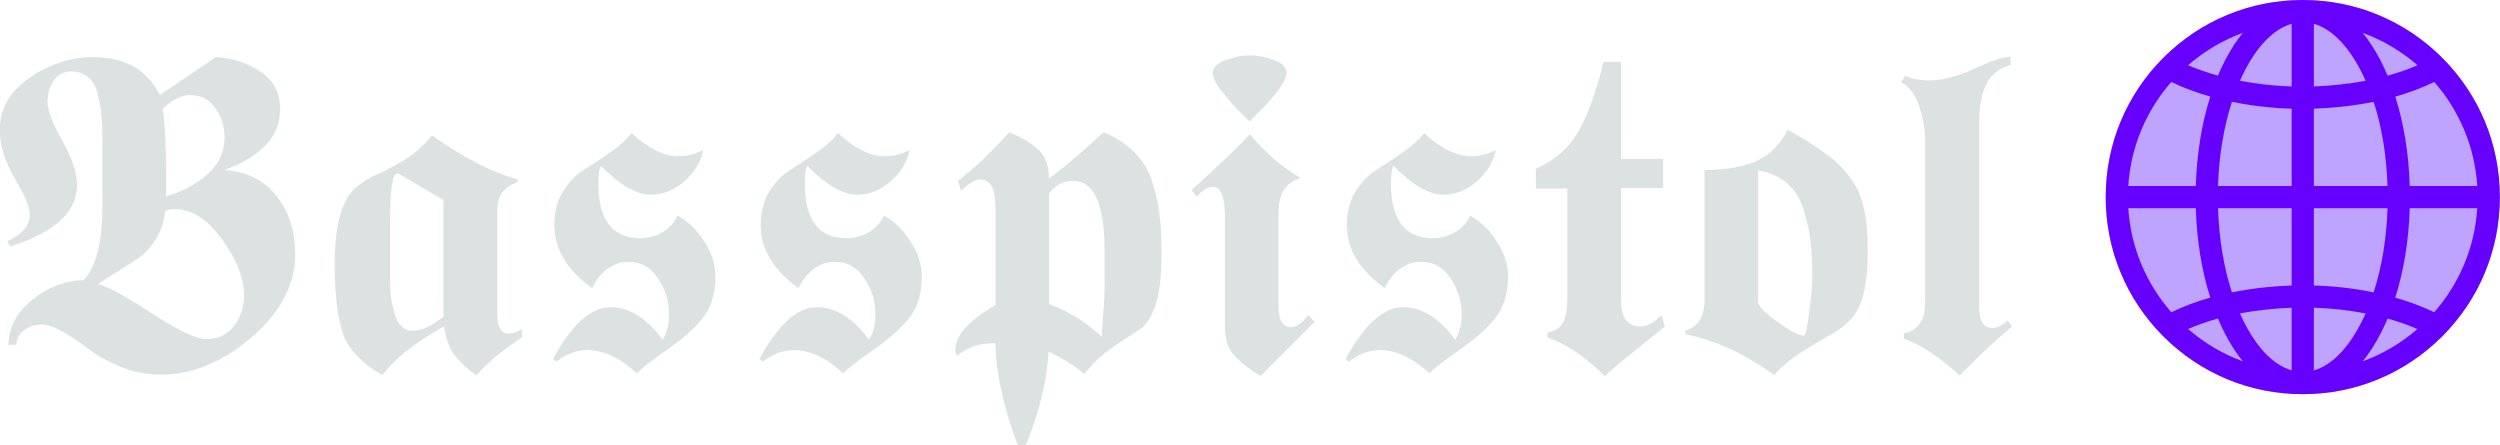 <?xml version="1.0" encoding="UTF-8"?>
<svg version="1.1" viewBox="0 0 1008.3 179.51" xmlns="http://www.w3.org/2000/svg">
 <g transform="translate(308.15 -79.611)">
  <g transform="translate(39.823 223.38)">
   <g transform="matrix(44.085 0 0 44.085 -1137 -1768.2)" fill="#dce2e2" style="shape-inside:url(#rect835);white-space:pre" aria-label="𝕭𝖆𝖘𝖘𝖕𝖎𝖘𝖙𝖔𝖑">
    <path d="m20.6 39.162q0 0.428-0.398 0.77-0.398 0.343-0.834 0.343-0.191 0-0.368-0.072-0.174-0.072-0.284-0.157-0.11-0.085-0.233-0.157-0.119-0.072-0.207-0.072-0.085 0-0.157 0.051-0.068 0.051-0.072 0.135h-0.072q0.004-0.241 0.22-0.415 0.22-0.174 0.47-0.178 0.169-0.182 0.169-0.677v-0.652q0-0.106-0.009-0.178-0.004-0.076-0.03-0.182-0.021-0.106-0.085-0.161-0.064-0.059-0.161-0.059-0.102 0-0.161 0.085-0.055 0.085-0.055 0.191 0 0.119 0.135 0.36 0.135 0.237 0.135 0.398 0 0.377-0.61 0.567l-0.03-0.047q0.207-0.093 0.207-0.246 0-0.097-0.14-0.334-0.135-0.237-0.135-0.436 0-0.292 0.271-0.478 0.275-0.191 0.584-0.191 0.436 0 0.61 0.347l0.512-0.347q0.233 0.013 0.411 0.135 0.178 0.119 0.178 0.339 0 0.207-0.148 0.347-0.144 0.14-0.368 0.212 0.305 0.017 0.478 0.233 0.174 0.212 0.174 0.525zm-0.648-1.058q0-0.152-0.085-0.267-0.085-0.119-0.229-0.119-0.119 0-0.25 0.123 0.03 0.25 0.03 0.593 0 0.089 0 0.212 0.22-0.068 0.377-0.203 0.157-0.14 0.157-0.339zm0.178 1.448q0-0.241-0.203-0.516-0.199-0.275-0.428-0.275-0.055 0-0.089 0.017-0.017 0.144-0.085 0.254-0.064 0.106-0.127 0.152-0.059 0.047-0.199 0.131-0.135 0.085-0.203 0.131 0.148 0.042 0.5 0.275 0.356 0.229 0.491 0.229 0.157 0 0.25-0.119 0.093-0.119 0.093-0.279z"/>
    <path d="m22.674 39.933q-0.279 0.186-0.419 0.351-0.144-0.11-0.207-0.199-0.064-0.093-0.089-0.25-0.385 0.212-0.563 0.445-0.288-0.165-0.364-0.389-0.072-0.224-0.072-0.627 0-0.284 0.051-0.453 0.051-0.174 0.144-0.25 0.097-0.08 0.203-0.123 0.106-0.047 0.246-0.131 0.14-0.089 0.246-0.22 0.432 0.305 0.783 0.402v0.025q-0.186 0.064-0.186 0.254v0.953q0 0.178 0.106 0.178 0.055 0 0.123-0.042zm-0.72-0.186v-1.071q-0.021-0.013-0.127-0.072-0.102-0.064-0.191-0.114-0.089-0.055-0.102-0.055-0.068 0-0.068 0.436v0.563q0 0.152 0.047 0.296t0.161 0.144q0.119 0 0.279-0.127z"/>
    <path d="m24.444 39.374q0 0.22-0.102 0.364-0.102 0.14-0.322 0.296-0.22 0.152-0.296 0.229-0.229-0.212-0.453-0.212-0.148 0-0.284 0.106l-0.03-0.025q0.258-0.474 0.525-0.474 0.258 0 0.478 0.296 0.059-0.093 0.059-0.229 0-0.182-0.102-0.33-0.097-0.152-0.271-0.152-0.106 0-0.195 0.068t-0.135 0.174q-0.347-0.25-0.347-0.576 0-0.178 0.076-0.305 0.08-0.127 0.178-0.191 0.102-0.064 0.237-0.157 0.14-0.093 0.216-0.191 0.229 0.212 0.428 0.212 0.119 0 0.229-0.059-0.034 0.165-0.174 0.288-0.14 0.123-0.305 0.123-0.203 0-0.461-0.267-0.021 0.068-0.021 0.161 0 0.504 0.385 0.504 0.106 0 0.203-0.055 0.097-0.059 0.135-0.152 0.144 0.076 0.246 0.237 0.102 0.157 0.102 0.318z"/>
    <path d="m26.332 39.374q0 0.22-0.102 0.364-0.102 0.14-0.322 0.296-0.22 0.152-0.296 0.229-0.229-0.212-0.453-0.212-0.148 0-0.284 0.106l-0.03-0.025q0.258-0.474 0.525-0.474 0.258 0 0.478 0.296 0.059-0.093 0.059-0.229 0-0.182-0.102-0.33-0.097-0.152-0.271-0.152-0.106 0-0.195 0.068t-0.135 0.174q-0.347-0.25-0.347-0.576 0-0.178 0.076-0.305 0.08-0.127 0.178-0.191 0.102-0.064 0.237-0.157 0.14-0.093 0.216-0.191 0.229 0.212 0.428 0.212 0.119 0 0.229-0.059-0.034 0.165-0.174 0.288-0.14 0.123-0.305 0.123-0.203 0-0.461-0.267-0.021 0.068-0.021 0.161 0 0.504 0.385 0.504 0.106 0 0.203-0.055 0.097-0.059 0.135-0.152 0.144 0.076 0.246 0.237 0.102 0.157 0.102 0.318z"/>
    <path d="m28.524 39.179q0 0.309-0.059 0.474-0.059 0.161-0.144 0.212-0.08 0.047-0.233 0.152-0.152 0.102-0.271 0.254-0.131-0.114-0.326-0.207-0.021 0.394-0.207 0.855h-0.076q-0.199-0.533-0.203-0.931h-0.025q-0.186 0-0.326 0.114-0.017-0.021-0.017-0.055 0-0.191 0.368-0.411v-0.893q0-0.254-0.14-0.254-0.068 0-0.174 0.106l-0.03-0.093q0.224-0.169 0.47-0.445 0.178 0.072 0.271 0.165 0.093 0.089 0.093 0.258 0.178-0.127 0.5-0.423 0.178 0.076 0.288 0.191 0.114 0.114 0.161 0.279 0.051 0.161 0.064 0.301 0.017 0.14 0.017 0.351zm-0.521 0.233v-0.271q0-0.639-0.288-0.639-0.131 0-0.22 0.114v1.012q0.284 0.11 0.483 0.301 0.004-0.059 0.009-0.161 0.009-0.106 0.013-0.191 0.004-0.089 0.004-0.165z"/>
    <path d="m29.667 37.52q0 0.025-0.021 0.068-0.021 0.038-0.047 0.076-0.025 0.034-0.072 0.089-0.042 0.051-0.072 0.08-0.025 0.025-0.072 0.072t-0.051 0.055q-0.009-0.009-0.068-0.064-0.055-0.059-0.093-0.097-0.034-0.042-0.08-0.097-0.047-0.055-0.072-0.102-0.025-0.051-0.025-0.085 0-0.076 0.119-0.119 0.119-0.042 0.216-0.042 0.106 0 0.22 0.042 0.119 0.038 0.119 0.123zm0.258 2.273-0.495 0.495q-0.161-0.097-0.246-0.195-0.08-0.097-0.08-0.258v-1.003q0-0.275-0.11-0.275-0.068 0-0.148 0.089l-0.047-0.059q0.419-0.381 0.533-0.512 0.207 0.25 0.466 0.402-0.119 0.038-0.161 0.119-0.042 0.076-0.042 0.207v0.851q0 0.186 0.114 0.186 0.076 0 0.157-0.11z"/>
    <path d="m31.695 39.374q0 0.22-0.102 0.364-0.102 0.14-0.322 0.296-0.22 0.152-0.296 0.229-0.229-0.212-0.453-0.212-0.148 0-0.284 0.106l-0.03-0.025q0.258-0.474 0.525-0.474 0.258 0 0.478 0.296 0.059-0.093 0.059-0.229 0-0.182-0.102-0.33-0.097-0.152-0.271-0.152-0.106 0-0.195 0.068t-0.135 0.174q-0.347-0.25-0.347-0.576 0-0.178 0.076-0.305 0.08-0.127 0.178-0.191 0.102-0.064 0.237-0.157 0.14-0.093 0.216-0.191 0.229 0.212 0.428 0.212 0.119 0 0.229-0.059-0.034 0.165-0.174 0.288-0.14 0.123-0.305 0.123-0.203 0-0.461-0.267-0.021 0.068-0.021 0.161 0 0.504 0.385 0.504 0.106 0 0.203-0.055 0.097-0.059 0.135-0.152 0.144 0.076 0.246 0.237 0.102 0.157 0.102 0.318z"/>
    <path d="m33.13 39.835q-0.411 0.326-0.55 0.453-0.288-0.279-0.525-0.351v-0.047q0.114-0.021 0.148-0.102 0.034-0.08 0.034-0.216v-0.999h-0.288v-0.182q0.271-0.119 0.402-0.364t0.216-0.614h0.161v0.889h0.385v0.267h-0.385v1.024q0 0.241 0.178 0.241 0.089 0 0.191-0.102z"/>
    <path d="m34.985 39.145q0 0.254-0.042 0.406t-0.131 0.237q-0.085 0.08-0.182 0.131-0.093 0.051-0.241 0.144-0.144 0.089-0.262 0.216-0.389-0.288-0.809-0.373v-0.034q0.174-0.051 0.174-0.284v-1.185q0.275 0 0.461-0.076 0.186-0.076 0.301-0.292 0.22 0.123 0.339 0.212 0.123 0.085 0.22 0.212 0.102 0.127 0.135 0.288 0.038 0.161 0.038 0.398zm-0.508 0.237q0-0.182-0.013-0.309t-0.059-0.284q-0.042-0.161-0.152-0.258-0.106-0.097-0.271-0.123v1.202q0 0.055 0.178 0.182 0.178 0.127 0.241 0.127 0.021 0 0.047-0.207 0.03-0.212 0.03-0.33z"/>
    <path d="m36.305 39.835q-0.212 0.174-0.478 0.449-0.271-0.25-0.512-0.339v-0.047q0.085-0.017 0.131-0.072 0.047-0.055 0.055-0.11 0.009-0.059 0.009-0.152v-1.435q0-0.148-0.055-0.309-0.055-0.165-0.165-0.22l0.038-0.059q0.085 0.042 0.22 0.042 0.182 0 0.411-0.106 0.233-0.11 0.334-0.11v0.076q-0.288 0.068-0.288 0.521v1.689q0 0.195 0.119 0.195 0.064 0 0.14-0.068z"/>
   </g>
   <g transform="matrix(1.254 0 0 1.254 739.38 -205.27)" stroke-width=".265">
    <path d="m-81.654 67.613c-11.972-11.971-27.888-18.564-44.819-18.564-16.93 0-32.847 6.593-44.819 18.564-11.971 11.972-18.564 27.888-18.564 44.819 0 16.93 6.593 32.847 18.564 44.819 11.972 11.972 27.888 18.564 44.819 18.564 16.93 0 32.847-6.593 44.819-18.564s18.564-27.888 18.564-44.819c0-16.93-6.593-32.847-18.564-44.819z" fill="#bea4ff"/>
    <path d="m-81.654 67.613c-11.972-11.971-27.888-18.564-44.819-18.564-16.93 0-32.847 6.593-44.819 18.564-11.971 11.972-18.564 27.888-18.564 44.819 0 16.93 6.593 32.847 18.564 44.819 11.972 11.972 27.888 18.564 44.819 18.564 16.93 0 32.847-6.593 44.819-18.564s18.564-27.888 18.564-44.819c0-16.93-6.593-32.847-18.564-44.819zm-10.416 41.247c-0.302-10.262-1.902-20.075-4.648-28.735 4.477-1.268 8.639-2.841 12.528-4.731 7.948 9.063 13.035 20.692 13.84 33.466zm-37.975 59.303c-5.553-1.574-10.813-6.788-15.094-15.077-0.539-1.044-1.054-2.123-1.546-3.233 3.067-0.583 6.265-1.041 9.598-1.365 2.357-0.229 4.705-0.38 7.042-0.46zm7.144-20.148c5.643 0.174 11.201 0.788 16.639 1.84-0.492 1.109-1.006 2.187-1.545 3.23-4.281 8.289-9.541 13.503-15.094 15.077zm-7.144-7.134c-2.567 0.083-5.145 0.245-7.732 0.497-3.998 0.388-7.829 0.958-11.489 1.701-2.625-8.079-4.161-17.336-4.463-27.075h23.685zm-23.684-32.021c0.302-9.741 1.839-18.998 4.465-27.079 6.274 1.288 12.697 2.027 19.22 2.216v24.863zm23.684-32.008c-5.643-0.174-11.202-0.79-16.64-1.841 0.492-1.11 1.007-2.189 1.546-3.233 4.281-8.289 9.54-13.504 15.094-15.077zm7.144-20.151c5.553 1.574 10.813 6.788 15.094 15.077 0.542 1.049 1.059 2.134 1.553 3.25-2.756 0.518-5.636 0.934-8.649 1.252-2.678 0.282-5.345 0.464-7.998 0.555v-20.133zm21.441 11.8c-1.751-3.391-3.679-6.366-5.75-8.908 6.524 2.386 12.486 5.948 17.629 10.427-3.005 1.316-6.201 2.437-9.601 3.375-0.711-1.693-1.47-3.328-2.278-4.894zm-50.026 0c-0.805 1.558-1.56 3.184-2.268 4.869-3.444-0.946-6.634-2.057-9.611-3.349 5.143-4.479 11.105-8.041 17.629-10.427-2.071 2.542-3.999 5.517-5.75 8.908zm-4.734 11.599c-2.751 8.666-4.354 18.489-4.656 28.76h-21.72c0.805-12.77 5.888-24.397 13.833-33.458 3.85 1.862 8.002 3.419 12.543 4.698zm-4.656 35.904c0.302 10.27 1.904 20.089 4.654 28.754-4.492 1.273-8.672 2.85-12.53 4.716-7.95-9.063-13.038-20.694-13.843-33.47zm7.12 35.485c0.708 1.687 1.465 3.315 2.27 4.875 1.751 3.391 3.679 6.366 5.75 8.908-6.521-2.385-12.481-5.945-17.622-10.422 2.992-1.302 6.199-2.421 9.602-3.361zm54.561 0.013c3.385 0.938 6.592 2.063 9.594 3.361-5.138 4.471-11.093 8.026-17.608 10.409 2.07-2.542 3.999-5.517 5.75-8.908 0.803-1.556 1.558-3.18 2.264-4.861zm-4.486-8.42c-6.273-1.29-12.697-2.025-19.22-2.214v-24.864h23.684c-0.303 9.741-1.839 18.998-4.464 27.078zm-19.22-34.222v-24.877c2.901-0.094 5.818-0.292 8.746-0.6 3.666-0.386 7.15-0.917 10.479-1.586 2.623 8.076 4.157 17.328 4.46 27.062zm38.68 40.645 0.018-0.037c-3.862-1.854-8.06-3.427-12.525-4.696 2.752-8.668 4.356-18.493 4.658-28.768h21.719c-0.806 12.791-5.904 24.433-13.87 33.501z" fill="#60f"/>
   </g>
  </g>
 </g>
</svg>

